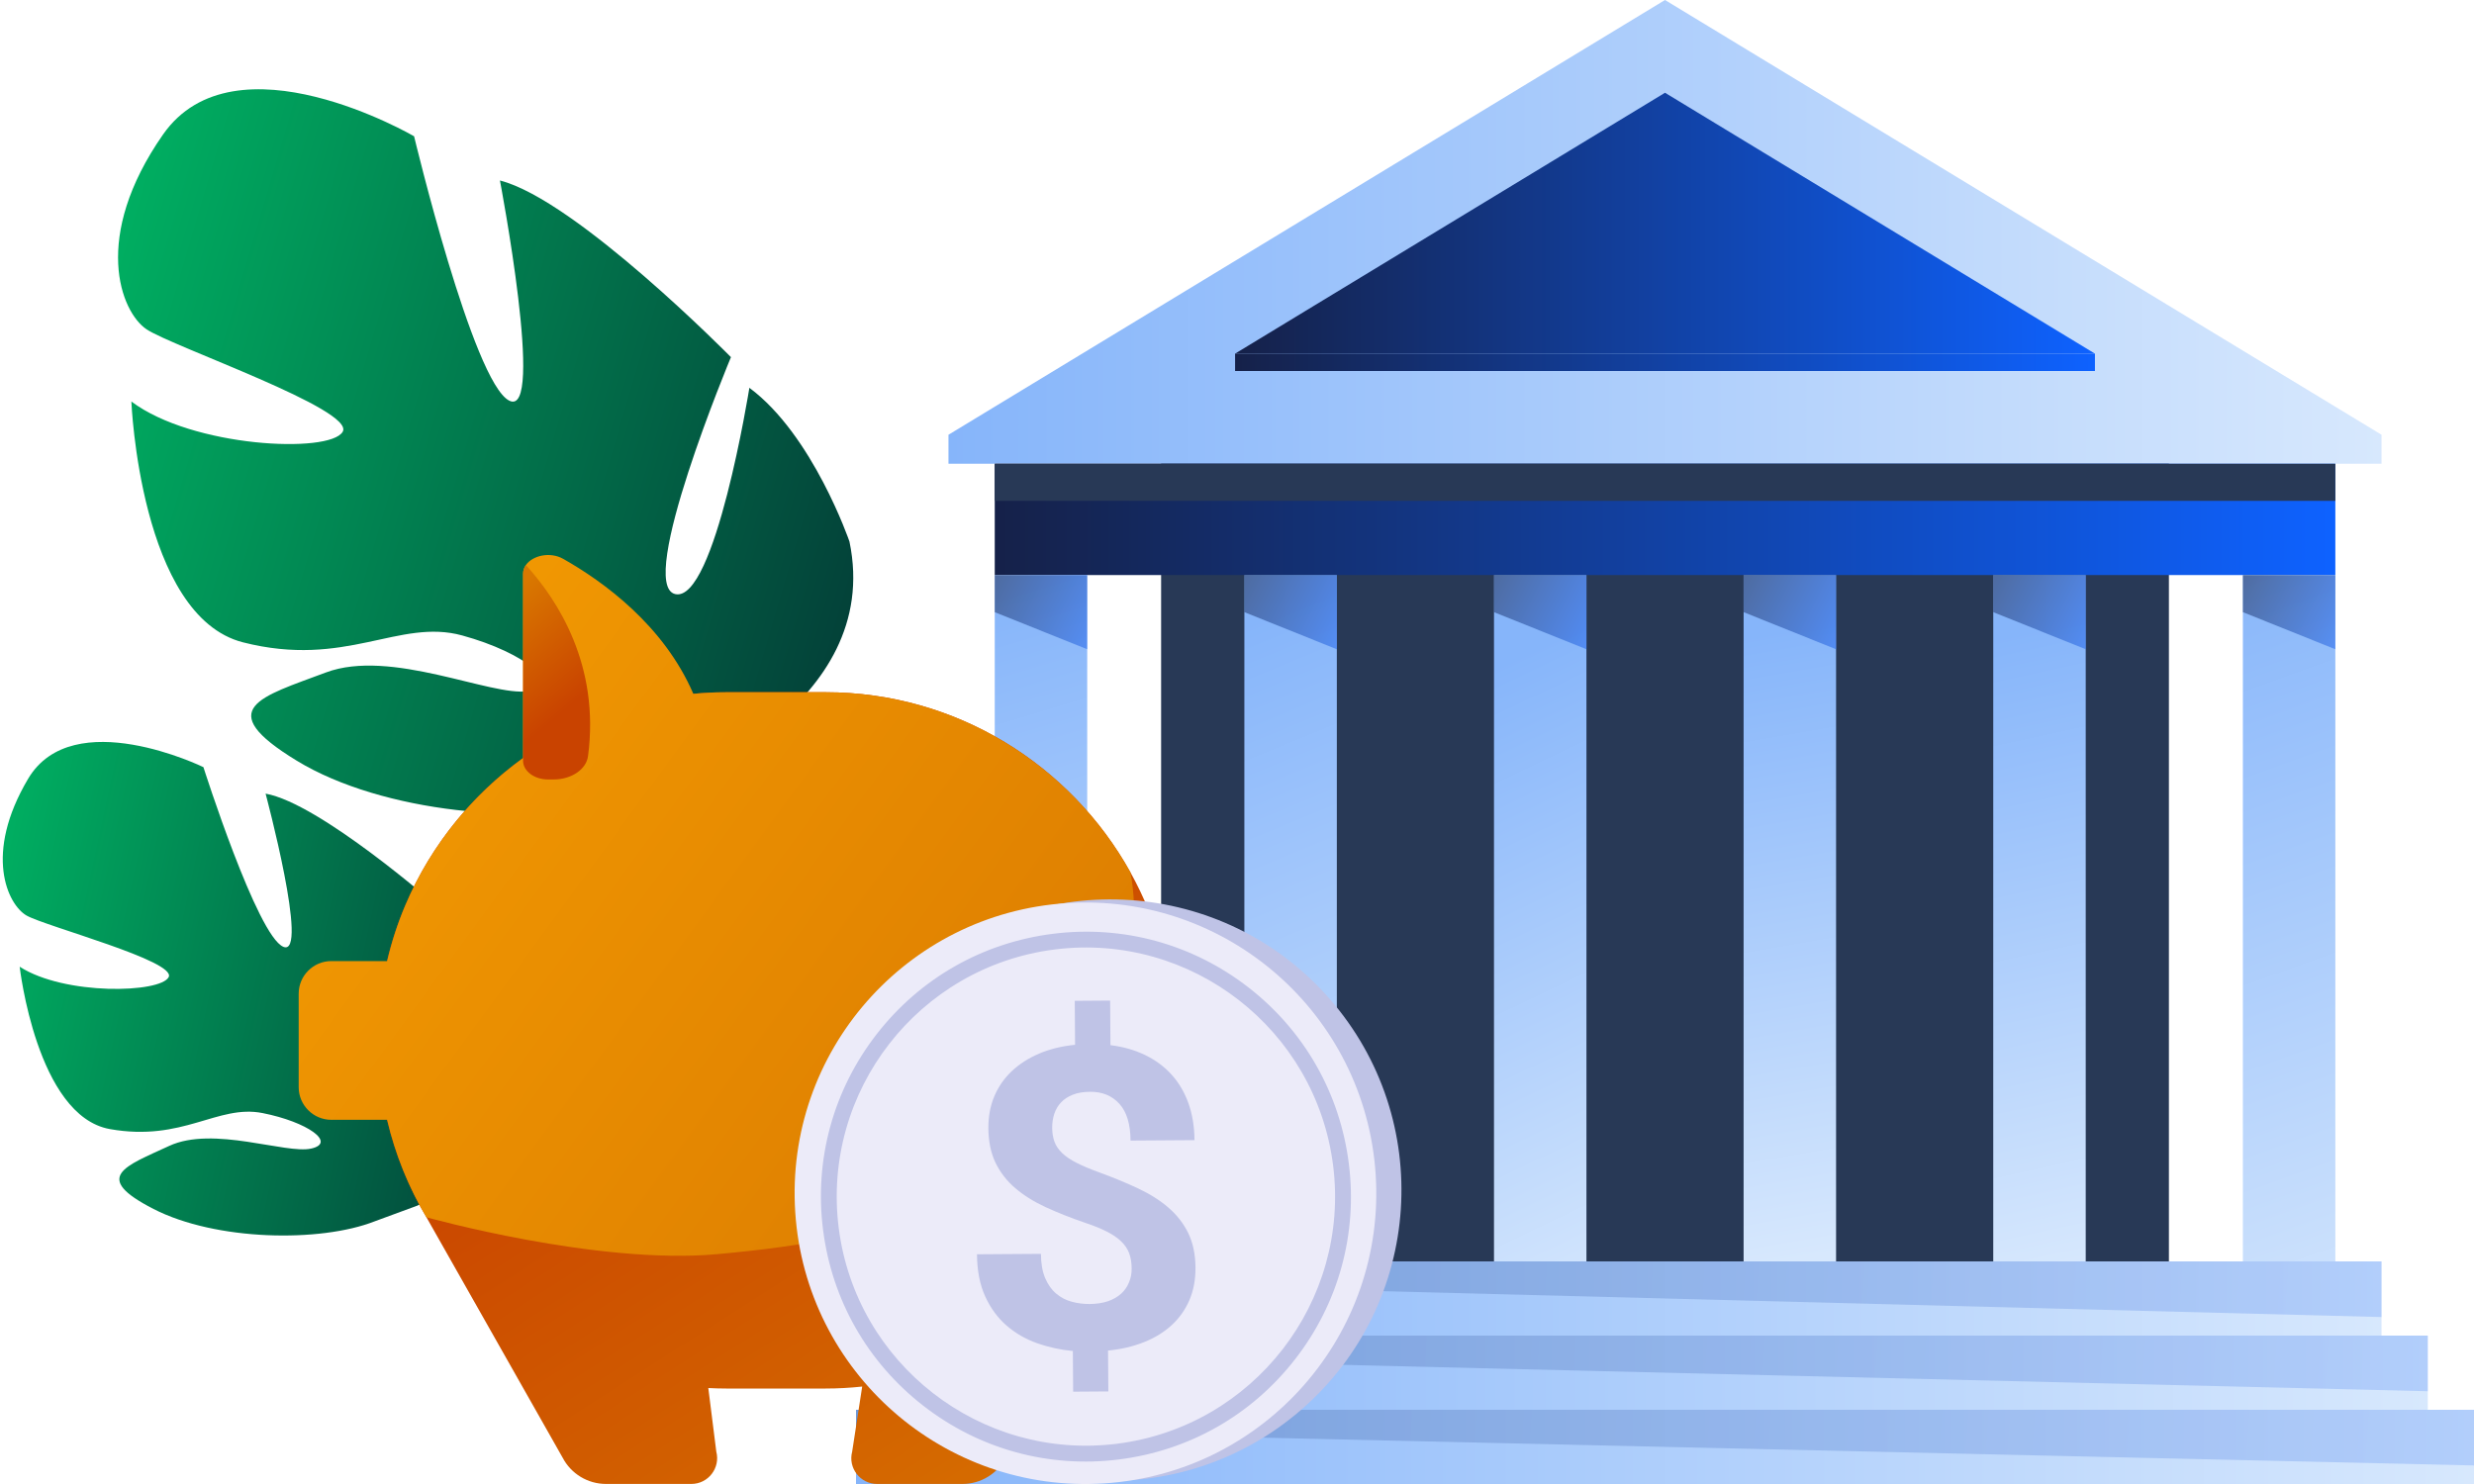 <svg width="250" height="150" viewBox="0 0 250 150" fill="none" xmlns="http://www.w3.org/2000/svg">
<rect x="0" y="0" width="250" height="150" fill="#808080" stroke="none"/>
<g clip-path="url(#clip0)">
<rect width="250" height="150" fill="white"/>
<path d="M250 0H0V150H250V0Z" fill="white"/>
<path d="M53.356 103.887C53.356 103.887 50.225 96.543 45.506 93.562C45.506 93.562 44.188 108.919 41.344 108.494C38.5 108.075 44.044 91.487 44.044 91.487C44.044 91.487 32.3 81.187 26.838 80.219C26.838 80.219 31.281 96.806 28.631 95.7C25.981 94.594 20.556 77.543 20.556 77.543C20.556 77.543 7.369 71.094 2.844 78.712C-1.681 86.331 0.775 91.45 2.688 92.543C4.606 93.631 17.869 97.144 17.044 98.762C16.225 100.381 6.531 100.644 1.988 97.712C1.988 97.712 3.7 112.8 11.1 114.125C18.5 115.444 21.975 111.606 26.531 112.506C31.088 113.406 34.019 115.519 31.45 116.094C28.881 116.675 21.556 113.762 17.1 115.825C12.644 117.887 9.2 118.962 15.513 122.2C21.825 125.437 32.369 125.606 37.863 123.45C37.881 123.444 42.206 121.85 42.206 121.85C42.206 121.85 56.638 115.344 53.356 103.887Z" fill="url(#paint0_linear)"/>
<path d="M85.838 54.738C85.838 54.738 82.138 43.944 75.725 39.2C75.725 39.2 72.244 60.944 68.238 60.05C64.231 59.15 73.863 36.1 73.863 36.1C73.863 36.1 58.206 20.194 50.519 18.244C50.519 18.244 55.119 42.35 51.456 40.494C47.794 38.638 41.844 13.775 41.844 13.775C41.844 13.775 23.725 3.207 16.475 13.594C9.231 23.975 12.194 31.538 14.813 33.288C17.431 35.038 35.969 41.425 34.625 43.65C33.288 45.875 19.45 45.232 13.275 40.582C13.275 40.582 14.144 62.269 24.55 64.925C34.956 67.582 40.313 62.469 46.713 64.232C53.113 65.988 57.063 69.3 53.35 69.863C49.631 70.419 39.494 65.507 32.925 67.975C26.356 70.444 21.338 71.619 29.994 76.894C38.65 82.169 53.663 83.513 61.713 81.007C61.738 81 67.356 82.182 64.194 108.869C62.975 119.157 62.675 121.744 62.675 121.744L66.319 122.238C76.638 94.319 68.069 79.175 68.069 79.175C68.069 79.175 89.319 71.407 85.838 54.738Z" fill="url(#paint1_linear)"/>
<path d="M219.17 33.75H117.332V127.5H219.17V33.75Z" fill="#283956"/>
<path d="M168.25 0L95.844 43.944V46.875H240.656V43.944L168.25 0Z" fill="url(#paint2_linear)"/>
<path d="M168.25 9.375L211.694 35.744H124.807L168.25 9.375Z" fill="url(#paint3_linear)"/>
<path d="M211.694 35.744H124.807V37.5H211.694V35.744Z" fill="url(#paint4_linear)"/>
<path d="M235.988 46.875H100.52V58.125H235.988V46.875Z" fill="url(#paint5_linear)"/>
<path d="M240.656 127.5H95.844V135H240.656V127.5Z" fill="url(#paint6_linear)"/>
<path d="M245.332 135H91.176V142.5H245.332V135Z" fill="url(#paint7_linear)"/>
<path d="M250 142.5H86.5V150H250V142.5Z" fill="url(#paint8_linear)"/>
<path opacity="0.2" d="M95.844 127.5H240.656V133.125L95.844 129.375V127.5Z" fill="url(#paint9_linear)"/>
<path opacity="0.2" d="M91.176 135H245.332V140.625L91.176 136.875V135Z" fill="url(#paint10_linear)"/>
<path opacity="0.2" d="M86.5 142.5H250V148.125L86.5 144.375V142.5Z" fill="url(#paint11_linear)"/>
<path d="M109.863 58.125H100.52V127.5H109.863V58.125Z" fill="url(#paint12_linear)"/>
<path opacity="0.5" d="M100.52 58.125H109.863V65.625L100.52 61.875V58.125Z" fill="url(#paint13_linear)"/>
<path d="M135.088 58.125H125.744V127.5H135.088V58.125Z" fill="url(#paint14_linear)"/>
<path opacity="0.5" d="M125.744 58.125H135.088V65.625L125.744 61.875V58.125Z" fill="url(#paint15_linear)"/>
<path d="M160.312 58.125H150.969V127.5H160.312V58.125Z" fill="url(#paint16_linear)"/>
<path opacity="0.5" d="M150.969 58.125H160.312V65.625L150.969 61.875V58.125Z" fill="url(#paint17_linear)"/>
<path d="M185.537 58.125H176.193V127.5H185.537V58.125Z" fill="url(#paint18_linear)"/>
<path opacity="0.5" d="M176.193 58.125H185.537V65.625L176.193 61.875V58.125Z" fill="url(#paint19_linear)"/>
<path d="M210.764 58.125H201.42V127.5H210.764V58.125Z" fill="url(#paint20_linear)"/>
<path opacity="0.5" d="M201.42 58.125H210.764V65.625L201.42 61.875V58.125Z" fill="url(#paint21_linear)"/>
<path d="M235.988 58.125H226.645V127.5H235.988V58.125Z" fill="url(#paint22_linear)"/>
<path opacity="0.5" d="M226.645 58.125H235.988V65.625L226.645 61.875V58.125Z" fill="url(#paint23_linear)"/>
<path d="M235.988 46.875H100.52V50.625H235.988V46.875Z" fill="#283956"/>
<path d="M118.632 105.162C118.632 99.006 117.032 93.206 114.225 88.162C108.207 77.338 96.644 69.969 83.438 69.969H73.375C58.857 69.969 46.319 78.875 40.957 91.5C39.169 95.706 38.182 100.325 38.182 105.162C38.182 111.675 39.975 117.788 43.088 123.031L56.844 147.319C57.694 148.963 59.388 149.994 61.238 149.994H69.863C71.569 149.994 72.813 148.375 72.382 146.725L71.575 140.3C72.175 140.331 72.769 140.35 73.375 140.35H83.438C84.682 140.35 85.913 140.281 87.125 140.15L86.113 146.725C85.675 148.375 86.919 149.994 88.632 149.994H97.257C99.107 149.994 100.8 148.963 101.65 147.319L115.057 120.575H115.05C115.332 120 115.607 119.419 115.857 118.825C117.644 114.619 118.632 110 118.632 105.162Z" fill="url(#paint24_linear)"/>
<path d="M114.225 88.163C108.207 77.338 96.644 69.969 83.438 69.969H73.375C72.257 69.969 71.157 70.025 70.063 70.132C67.082 63.213 60.988 58.794 56.913 56.488C55.588 55.738 53.807 56.144 53.132 57.125C52.957 57.382 52.857 57.675 52.857 57.994V76.619C47.65 80.382 43.5 85.519 40.957 91.5C40.188 93.306 39.575 95.2 39.119 97.144H33.475C31.663 97.144 30.182 98.625 30.182 100.438V105.706V109.894C30.182 111.706 31.663 113.188 33.475 113.188H39.119C39.944 116.7 41.288 120.013 43.088 123.038C43.088 123.038 60.332 127.869 72.469 126.769C89.532 125.213 106.232 121.525 113.332 101.1C114.4 98.025 115.057 92.219 114.225 88.163Z" fill="url(#paint25_linear)"/>
<path d="M55.945 78.787H55.382C53.989 78.787 52.857 77.938 52.857 76.894V57.994C52.857 57.669 52.957 57.375 53.132 57.125C53.189 57.175 53.251 57.231 53.301 57.294C56.307 60.644 60.645 67.219 59.42 76.431C59.245 77.763 57.745 78.787 55.945 78.787Z" fill="url(#paint26_linear)"/>
<path d="M131.585 142.411C143.798 131.722 145.034 113.156 134.345 100.942C123.655 88.729 105.089 87.494 92.876 98.183C80.662 108.872 79.427 127.438 90.116 139.652C100.806 151.865 119.372 153.1 131.585 142.411Z" fill="#BFC3E6"/>
<path d="M111.599 149.938C127.795 148.882 140.069 134.895 139.012 118.699C137.955 102.503 123.969 90.23 107.773 91.287C91.577 92.343 79.304 106.329 80.36 122.525C81.417 138.722 95.403 150.995 111.599 149.938Z" fill="#ECEBF9"/>
<path d="M113.075 147.519C105.982 148.412 98.963 146.487 93.313 142.1C87.663 137.712 84.063 131.394 83.169 124.294C82.275 117.2 84.2 110.181 88.588 104.531C92.975 98.881 99.3 95.281 106.394 94.387C113.488 93.494 120.507 95.419 126.157 99.806C131.807 104.194 135.407 110.519 136.3 117.612C137.194 124.706 135.269 131.725 130.882 137.375C126.494 143.025 120.175 146.625 113.075 147.519ZM106.588 95.969C92.813 97.706 83.019 110.319 84.75 124.094C86.482 137.869 99.1 147.662 112.875 145.931C126.65 144.2 136.444 131.581 134.713 117.806C132.975 104.031 120.363 94.237 106.588 95.969Z" fill="#BFC3E6"/>
<path d="M114.356 128.206C114.35 127.625 114.268 127.112 114.1 126.668C113.931 126.225 113.662 125.825 113.287 125.468C112.912 125.112 112.431 124.781 111.837 124.481C111.243 124.181 110.525 123.887 109.675 123.606C108.212 123.106 106.881 122.575 105.681 122.025C104.487 121.475 103.456 120.831 102.606 120.106C101.75 119.381 101.087 118.525 100.606 117.543C100.131 116.562 99.887 115.393 99.875 114.037C99.868 112.862 100.068 111.787 100.475 110.812C100.887 109.843 101.475 108.993 102.243 108.268C103.012 107.543 103.937 106.95 105.012 106.493C106.087 106.037 107.3 105.737 108.637 105.606L108.606 101.162L112.181 101.137L112.212 105.643C113.493 105.8 114.662 106.131 115.706 106.637C116.75 107.143 117.643 107.8 118.381 108.612C119.118 109.425 119.687 110.387 120.087 111.5C120.487 112.612 120.693 113.862 120.706 115.243L114.243 115.287C114.231 113.625 113.856 112.387 113.112 111.568C112.368 110.75 111.381 110.343 110.143 110.356C109.475 110.362 108.893 110.456 108.412 110.65C107.931 110.837 107.531 111.1 107.225 111.425C106.912 111.75 106.687 112.137 106.537 112.581C106.393 113.025 106.318 113.506 106.325 114.018C106.331 114.531 106.406 114.993 106.556 115.406C106.706 115.818 106.968 116.2 107.337 116.556C107.706 116.906 108.193 117.237 108.8 117.543C109.406 117.85 110.156 118.168 111.056 118.493C112.506 119.025 113.825 119.568 115.012 120.125C116.2 120.687 117.225 121.331 118.075 122.068C118.931 122.806 119.593 123.662 120.075 124.637C120.55 125.618 120.793 126.781 120.806 128.118C120.812 129.337 120.612 130.431 120.193 131.406C119.775 132.381 119.181 133.218 118.412 133.931C117.643 134.643 116.712 135.218 115.618 135.656C114.525 136.093 113.312 136.381 111.968 136.512L112 140.643L108.443 140.668L108.412 136.556C107.175 136.443 105.975 136.181 104.818 135.775C103.662 135.368 102.631 134.775 101.731 134C100.831 133.225 100.106 132.243 99.562 131.056C99.018 129.868 98.737 128.443 98.725 126.781L105.187 126.737C105.193 127.718 105.337 128.537 105.618 129.193C105.9 129.85 106.268 130.375 106.737 130.762C107.2 131.156 107.731 131.425 108.318 131.581C108.906 131.737 109.506 131.812 110.118 131.806C110.818 131.8 111.431 131.706 111.962 131.525C112.487 131.343 112.931 131.087 113.287 130.768C113.643 130.45 113.906 130.068 114.081 129.631C114.275 129.187 114.362 128.712 114.356 128.206Z" fill="#BFC3E6"/>
</g>
<defs>
<linearGradient id="paint0_linear" x1="-1.879" y1="95.547" x2="54.013" y2="107.649" gradientUnits="userSpaceOnUse">
<stop stop-color="#00AE61"/>
<stop offset="1" stop-color="#034239"/>
</linearGradient>
<linearGradient id="paint1_linear" x1="3.364" y1="52.816" x2="81.752" y2="75.892" gradientUnits="userSpaceOnUse">
<stop stop-color="#00AE61"/>
<stop offset="1" stop-color="#034239"/>
</linearGradient>
<linearGradient id="paint2_linear" x1="95.845" y1="23.438" x2="240.657" y2="23.438" gradientUnits="userSpaceOnUse">
<stop stop-color="#86B5FA"/>
<stop offset="1" stop-color="#D7E8FD"/>
</linearGradient>
<linearGradient id="paint3_linear" x1="124.808" y1="22.558" x2="211.695" y2="22.558" gradientUnits="userSpaceOnUse">
<stop stop-color="#152149"/>
<stop offset="1" stop-color="#0E62FF"/>
</linearGradient>
<linearGradient id="paint4_linear" x1="124.808" y1="36.621" x2="211.695" y2="36.621" gradientUnits="userSpaceOnUse">
<stop stop-color="#152149"/>
<stop offset="1" stop-color="#0E62FF"/>
</linearGradient>
<linearGradient id="paint5_linear" x1="100.517" y1="52.5" x2="235.986" y2="52.5" gradientUnits="userSpaceOnUse">
<stop stop-color="#152149"/>
<stop offset="1" stop-color="#0E62FF"/>
</linearGradient>
<linearGradient id="paint6_linear" x1="95.845" y1="131.251" x2="240.657" y2="131.251" gradientUnits="userSpaceOnUse">
<stop stop-color="#86B5FA"/>
<stop offset="1" stop-color="#D7E8FD"/>
</linearGradient>
<linearGradient id="paint7_linear" x1="91.174" y1="138.75" x2="245.329" y2="138.75" gradientUnits="userSpaceOnUse">
<stop stop-color="#86B5FA"/>
<stop offset="1" stop-color="#D7E8FD"/>
</linearGradient>
<linearGradient id="paint8_linear" x1="86.502" y1="146.25" x2="250" y2="146.25" gradientUnits="userSpaceOnUse">
<stop stop-color="#86B5FA"/>
<stop offset="1" stop-color="#D7E8FD"/>
</linearGradient>
<linearGradient id="paint9_linear" x1="95.601" y1="123.635" x2="240.527" y2="133.217" gradientUnits="userSpaceOnUse">
<stop stop-color="#162246"/>
<stop offset="1" stop-color="#1E66F5"/>
</linearGradient>
<linearGradient id="paint10_linear" x1="90.959" y1="130.498" x2="245.146" y2="141.35" gradientUnits="userSpaceOnUse">
<stop stop-color="#162246"/>
<stop offset="1" stop-color="#1E66F5"/>
</linearGradient>
<linearGradient id="paint11_linear" x1="86.325" y1="137.321" x2="249.756" y2="149.522" gradientUnits="userSpaceOnUse">
<stop stop-color="#162246"/>
<stop offset="1" stop-color="#1E66F5"/>
</linearGradient>
<linearGradient id="paint12_linear" x1="95.793" y1="61.621" x2="117.557" y2="133.875" gradientUnits="userSpaceOnUse">
<stop stop-color="#86B5FA"/>
<stop offset="1" stop-color="#D7E8FD"/>
</linearGradient>
<linearGradient id="paint13_linear" x1="100.702" y1="57.757" x2="111.612" y2="63.212" gradientUnits="userSpaceOnUse">
<stop stop-color="#162246"/>
<stop offset="1" stop-color="#1E66F5"/>
</linearGradient>
<linearGradient id="paint14_linear" x1="119.318" y1="65.844" x2="148.367" y2="136.453" gradientUnits="userSpaceOnUse">
<stop stop-color="#86B5FA"/>
<stop offset="1" stop-color="#D7E8FD"/>
</linearGradient>
<linearGradient id="paint15_linear" x1="125.926" y1="57.757" x2="136.837" y2="63.212" gradientUnits="userSpaceOnUse">
<stop stop-color="#162246"/>
<stop offset="1" stop-color="#1E66F5"/>
</linearGradient>
<linearGradient id="paint16_linear" x1="144.933" y1="70.402" x2="172.342" y2="127.777" gradientUnits="userSpaceOnUse">
<stop stop-color="#86B5FA"/>
<stop offset="1" stop-color="#D7E8FD"/>
</linearGradient>
<linearGradient id="paint17_linear" x1="151.152" y1="57.757" x2="162.062" y2="63.212" gradientUnits="userSpaceOnUse">
<stop stop-color="#162246"/>
<stop offset="1" stop-color="#1E66F5"/>
</linearGradient>
<linearGradient id="paint18_linear" x1="175.928" y1="64.443" x2="186.717" y2="126.461" gradientUnits="userSpaceOnUse">
<stop stop-color="#86B5FA"/>
<stop offset="1" stop-color="#D7E8FD"/>
</linearGradient>
<linearGradient id="paint19_linear" x1="176.376" y1="57.757" x2="187.287" y2="63.212" gradientUnits="userSpaceOnUse">
<stop stop-color="#162246"/>
<stop offset="1" stop-color="#1E66F5"/>
</linearGradient>
<linearGradient id="paint20_linear" x1="199.98" y1="64.838" x2="213.641" y2="127.386" gradientUnits="userSpaceOnUse">
<stop stop-color="#86B5FA"/>
<stop offset="1" stop-color="#D7E8FD"/>
</linearGradient>
<linearGradient id="paint21_linear" x1="201.603" y1="57.757" x2="212.514" y2="63.212" gradientUnits="userSpaceOnUse">
<stop stop-color="#162246"/>
<stop offset="1" stop-color="#1E66F5"/>
</linearGradient>
<linearGradient id="paint22_linear" x1="218.725" y1="57.953" x2="247.198" y2="136.79" gradientUnits="userSpaceOnUse">
<stop stop-color="#86B5FA"/>
<stop offset="1" stop-color="#D7E8FD"/>
</linearGradient>
<linearGradient id="paint23_linear" x1="226.828" y1="57.757" x2="237.739" y2="63.212" gradientUnits="userSpaceOnUse">
<stop stop-color="#162246"/>
<stop offset="1" stop-color="#1E66F5"/>
</linearGradient>
<linearGradient id="paint24_linear" x1="114.808" y1="163.346" x2="71.38" y2="95.624" gradientUnits="userSpaceOnUse">
<stop stop-color="#D97800"/>
<stop offset="1" stop-color="#C94300"/>
</linearGradient>
<linearGradient id="paint25_linear" x1="-7.593" y1="40.48" x2="115.432" y2="130.484" gradientUnits="userSpaceOnUse">
<stop stop-color="#FFAB03"/>
<stop offset="1" stop-color="#D97800"/>
</linearGradient>
<linearGradient id="paint26_linear" x1="59.563" y1="75.03" x2="48.781" y2="62.264" gradientUnits="userSpaceOnUse">
<stop offset="0.244" stop-color="#C94300"/>
<stop offset="1" stop-color="#D97800"/>
</linearGradient>
<clipPath id="clip0">
<rect width="250" height="150" fill="white"/>
</clipPath>
</defs>
</svg>
